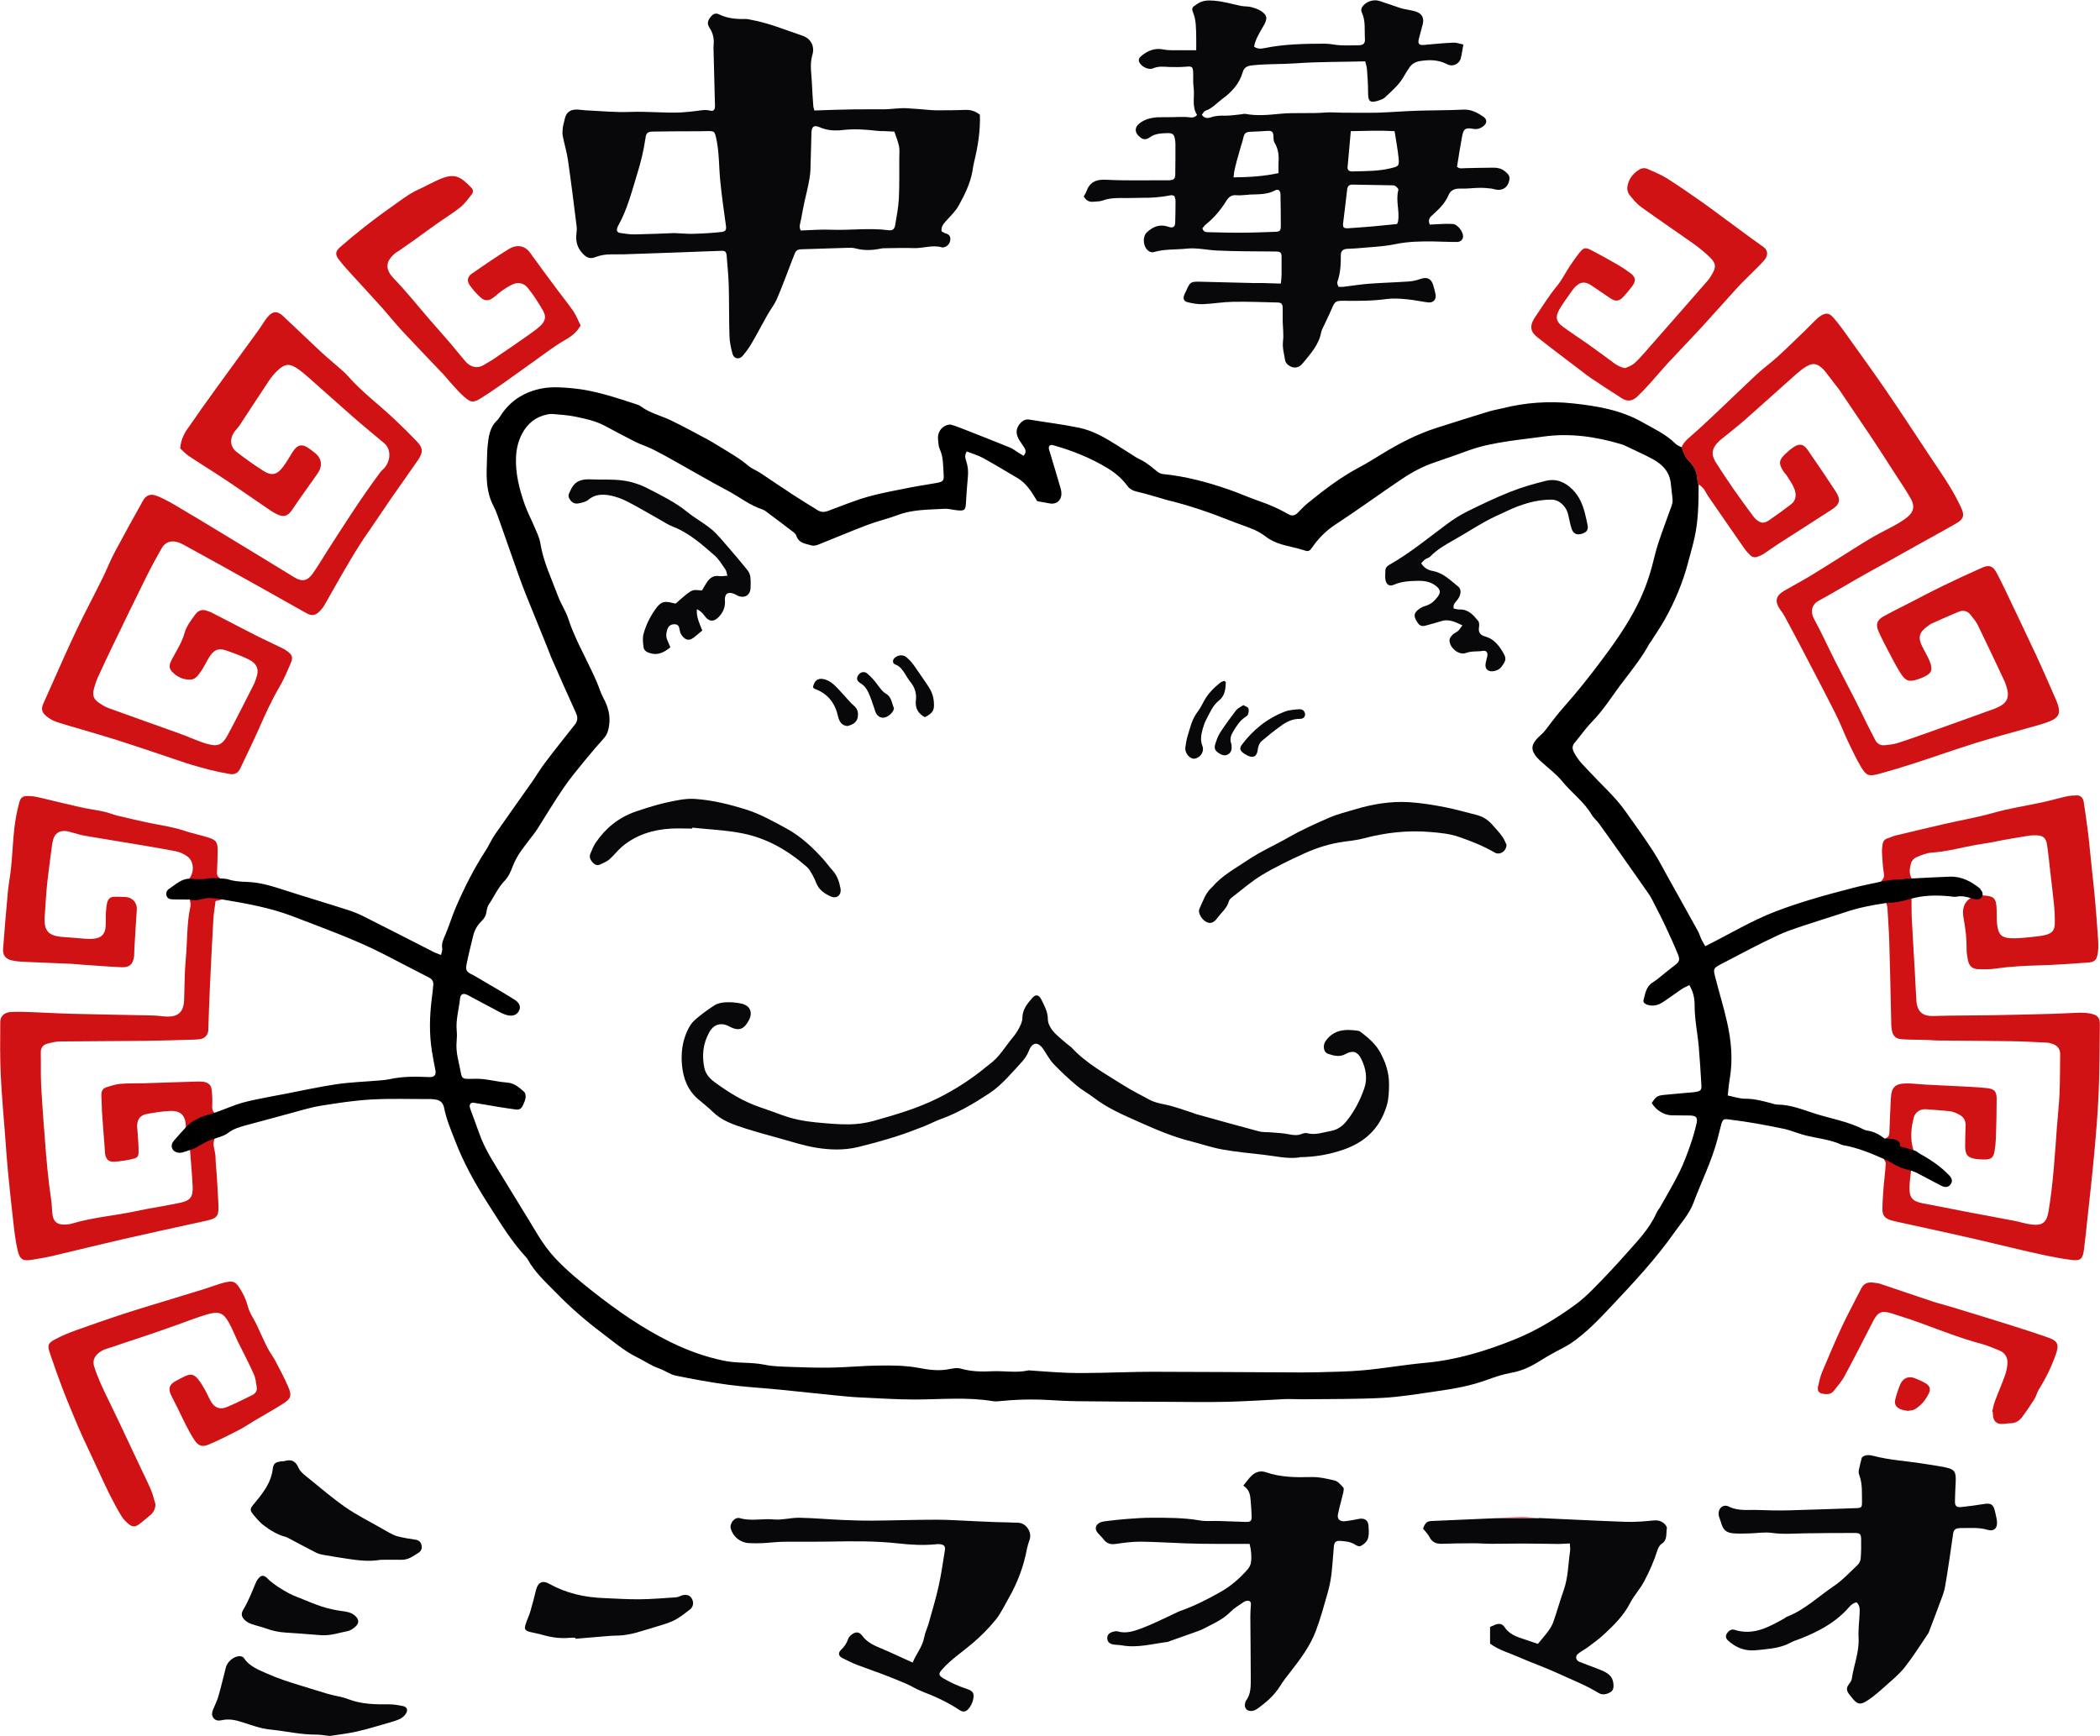 <?xml version="1.0" encoding="UTF-8"?><svg id="_レイヤー_1" xmlns="http://www.w3.org/2000/svg" viewBox="0 0 246.69 203.95"><defs><style>.cls-1{fill:#d01214;}.cls-1,.cls-2,.cls-3{stroke-width:0px;}.cls-3{fill:#08070a;}</style></defs><path class="cls-1" d="m21.17,52.67c.08-1.05.49-1.81,1.02-2.52.5-.68.96-1.39,1.44-2.07.6-.84,1.2-1.68,1.81-2.52,1.66-2.28,3.32-4.55,4.97-6.83.36-.5.65-1.05,1.05-1.51.61-.7,1.13-.71,1.82-.06,1.47,1.37,2.91,2.77,4.38,4.14.71.66,1.46,1.28,2.19,1.92.34.3.69.59.99.93,1.65,1.89,3.67,3.38,5.48,5.09.9.85,1.78,1.71,2.63,2.6.74.77.78,1.29.18,2.17-1.08,1.58-2.2,3.12-3.28,4.69-.83,1.2-1.62,2.42-2.46,3.62-1.61,2.29-2.97,4.72-4.35,7.14-.32.56-.63,1.14-.96,1.69-.15.25-.34.48-.54.68-.46.47-.91.56-1.49.24-1.7-.94-3.39-1.91-5.09-2.86-1.64-.92-3.28-1.84-4.93-2.75-1.47-.82-2.95-1.63-4.43-2.44-.25-.14-.53-.27-.8-.34-.77-.21-1.43.05-1.82.75-.62,1.1-1.23,2.21-1.79,3.34-1.3,2.62-2.57,5.24-3.84,7.87-.63,1.31-1.26,2.63-1.86,3.95-.2.44-.35.91-.47,1.38-.19.76,0,1.21.67,1.65.32.21.66.43,1.02.56,2.83,1.03,5.68,2.03,8.51,3.05.37.13.72.29,1.09.43.61.23,1.21.49,1.82.68,1.44.44,1.97.25,2.68-1.09,1.04-1.95,2.03-3.92,3.03-5.89.1-.2.16-.42.24-.64.39-1.02.17-1.75-.97-2.3-.84-.4-1.74-.72-2.62-1.02-.78-.26-1.3-.07-1.77.6-.21.29-.37.61-.55.92-.16.28-.3.58-.49.84-.36.48-.63,1.09-1.38,1.09-.86,0-1.57-.36-2.14-.99-.37-.41-.24-.85-.03-1.27.34-.66.73-1.3,1.06-1.97.2-.4.37-.83.49-1.26.24-.83.77-1.49,1.26-2.17.35-.49.87-.66,1.47-.39.12.05.25.07.37.13,1.24.64,2.47,1.28,3.71,1.92.63.33,1.27.66,1.91.98.9.44,1.81.86,2.71,1.3.23.11.46.24.67.4.53.4.66.71.39,1.34-.4.95-.81,1.92-1.33,2.81-.94,1.6-1.7,3.28-2.44,4.97-.68,1.54-1.44,3.05-2.15,4.58-.25.56-.66.81-1.23.71-.8-.13-1.59-.3-2.37-.49-.69-.17-1.37-.38-2.06-.57-.25-.07-.5-.15-.74-.23-1.29-.43-2.57-.87-3.86-1.3-1.44-.48-2.89-.97-4.34-1.43-1.33-.42-2.67-.8-4.01-1.2-1.03-.31-2.06-.58-3.07-.93-.42-.14-.82-.39-1.16-.68-.53-.44-.59-.85-.31-1.47,1.73-3.84,3.37-7.73,5.31-11.48.59-1.15,1.18-2.31,1.75-3.47.45-.93.82-1.9,1.31-2.81,1.08-2.03,2.2-4.04,3.32-6.05.36-.65.88-.87,1.66-.56.78.31,1.52.73,2.24,1.15,1.79,1.05,3.56,2.13,5.33,3.2,1.47.89,2.93,1.78,4.4,2.67,1.38.84,2.76,1.7,4.15,2.54.92.55,1.54.44,2.17-.45.6-.84,1.12-1.74,1.68-2.61,2.01-3.14,4.01-6.28,6.24-9.27.13-.18.31-.32.46-.48.74-.79.9-2.21,0-2.96-.95-.78-1.89-1.58-2.83-2.37-.3-.25-.59-.5-.88-.76-1.7-1.5-3.39-3.01-5.09-4.51-.44-.38-.88-.77-1.36-1.1-.94-.64-1.49-.6-2.34.19-.4.37-.75.81-1.06,1.27-1.15,1.72-2.28,3.47-3.42,5.2-.16.24-.37.45-.55.68-.63.8-.59,1.83.19,2.43,1,.77,2.03,1.51,3.09,2.19,1.04.67,1.67.53,2.41-.47.38-.52.71-1.09,1.05-1.64.6-.98,1.17-1.09,2.07-.41.18.14.36.27.54.41.86.65,1,1.56.36,2.47-.73,1.03-1.46,2.06-2.19,3.09-.28.4-.54.81-.82,1.21-.49.7-.96.86-1.73.49-.49-.23-.95-.56-1.4-.87-1.5-1.02-2.98-2.06-4.49-3.07-1.48-.99-3-1.92-4.49-2.91-.37-.25-.68-.59-1.01-.89Z"/><path class="cls-1" d="m221.29,136.13c.17-.78.32-1.57.15-2.38.36-.09.5-.3.51-.69.03-1.33.11-2.65.17-3.98.06-1.34.49-1.78,1.85-1.79.74,0,1.48.1,2.22.14,1.78.09,3.56.18,5.34.27.61.03,1.23.07,1.84.14.91.09,1.19.38,1.18,1.31,0,1.52-.04,3.05-.09,4.57-.02.52-.07,1.04-.16,1.55-.12.72-.4.95-1.1.96-.36,0-.71-.01-1.07-.06-.96-.13-1.28-.49-1.28-1.48,0-.81.02-1.62.05-2.43.03-.63-.26-1.06-.79-1.33-.31-.16-.65-.32-.99-.36-.93-.11-1.87-.16-2.8-.24-.76-.07-1.34.33-1.51.98-.32,1.24-.44,2.53-.04,3.8-.09.81-.19,1.61-.28,2.42-.06.64-.16,1.28-.18,1.92-.03,1.27.32,1.68,1.56,1.93.7.14,1.4.27,2.1.4.99.19,1.97.39,2.95.58,1.91.36,3.82.71,5.73,1.08.67.13,1.32.35,1.99.43,1.29.16,1.79-.26,2-1.52.55-3.3.75-6.63.99-9.96.09-1.26.24-2.52.3-3.78.07-1.59.06-3.18.08-4.77,0-.6-.32-.98-.85-1.18-.24-.09-.5-.15-.75-.16-1.39-.07-2.78-.15-4.18-.17-2.82-.04-5.65-.05-8.47-.08-.52,0-1.03-.06-1.55-.07-.94-.03-1.88-.01-2.81-.08-.72-.05-1.04-.38-1.17-1.09-.06-.35-.07-.71-.07-1.07-.07-3.05-.13-6.1-.22-9.15-.04-1.36-.14-2.72-.22-4.08-.01-.22-.09-.44-.14-.66,0-.55,0-1.1,0-1.64.01-.47-.23-.71-.65-.82.28-.27.46-.53.37-.99-.14-.79-.17-1.61-.22-2.42-.02-.32.03-.65.07-.97.04-.35.22-.6.58-.71.34-.11.66-.27,1.01-.35,1.89-.46,3.78-.9,5.67-1.34,1.89-.44,3.8-.75,5.68-1.29,1.92-.55,3.92-.84,5.89-1.27.95-.21,1.88-.48,2.83-.69.38-.08.77-.1,1.16-.11.4,0,.66.23.77.62.03.09.05.19.06.29.18,1.25.37,2.5.52,3.75.17,1.48.3,2.96.46,4.44.11,1.03.23,2.06.32,3.09.14,1.61.27,3.23.37,4.84.03.55.04,1.11-.06,1.64-.13.71-.41.92-1.13.97-1.91.13-3.81.28-5.72.33-1.72.05-3.43.13-5.13.38-.67.1-1.36.09-2.04.07-.69-.02-1.06-.35-1.21-1.04-.09-.44-.17-.9-.16-1.35.01-1.21-.13-2.39-.35-3.57-.19-.98-.06-1.88.91-2.45.49.14,1,.32,1.35-.26,1.28.09,1.59.25,1.62,1.74.01.55-.02,1.11.05,1.65.16,1.18.43,1.68,2.02,1.65.68-.01,1.36-.08,2.03-.15.55-.06,1.1-.11,1.63-.24.8-.2,1.09-.57,1.1-1.38.01-.74-.02-1.49-.1-2.23-.14-1.38-.31-2.76-.47-4.14-.11-.96-.2-1.93-.35-2.89-.13-.78-.46-1.04-1.25-1.07-.26-.01-.52,0-.78.03-1.09.17-2.17.36-3.25.55-.38.07-.76.16-1.14.23-1.02.18-2.05.32-3.06.54-1.33.28-2.65.59-4.02.68-.63.04-1.26.3-1.85.55-.26.11-.55.42-.62.69-.15.58-.27,1.21.07,1.79-.29.11-.57.22-.89.34.13.54.28,1.03.35,1.52.05.34.31.35.53.46,0,.75-.01,1.49.02,2.24.11,2.11.24,4.21.36,6.31.07,1.17.11,2.33.19,3.5.1,1.42.89,1.83,1.93,1.8,2.3-.07,4.61-.05,6.92-.09,2.43-.04,4.87-.1,7.3-.17,1.07-.03,2.14-.11,3.21-.13.38,0,.78.04,1.16.12.78.17,1.04.48,1.03,1.28-.03,2.66-.02,5.33-.14,7.98-.1,2.4-.3,4.79-.52,7.18-.25,2.74-.57,5.48-.86,8.22-.11,1.03-.22,2.06-.35,3.09-.14,1.06-.39,1.31-1.47,1.18-1.25-.16-2.49-.41-3.73-.68-1.84-.4-3.66-.85-5.49-1.28-1.48-.35-2.97-.7-4.45-1.03-2.28-.51-4.56-1-6.84-1.5-.25-.06-.51-.11-.75-.19-.68-.24-.95-.58-.94-1.3.01-.87.07-1.75.14-2.62.07-.9.2-1.8.25-2.71.01-.19-.16-.4-.25-.59Z"/><path class="cls-1" d="m199.53,56.98c-.06-.24-.15-.49-.16-.73-.05-.81-.37-1.49-.94-2.05-.47-.46-.71-1.04-.89-1.65.18-.46.5-.8.88-1.13,1.08-.93,2.12-1.91,3.16-2.89,1.63-1.53,3.23-3.1,4.87-4.62.73-.68,1.56-1.26,2.3-1.94,1.15-1.05,2.26-2.14,3.38-3.22.35-.34.68-.7,1.03-1.03.21-.2.42-.41.66-.57.63-.43,1.04-.41,1.54.16.57.66,1.1,1.36,1.6,2.08,1.55,2.16,3.1,4.31,4.6,6.49,1.76,2.57,3.45,5.17,5.17,7.76.73,1.1,1.49,2.19,2.19,3.32.53.85,1.02,1.74,1.44,2.65.46.98.31,1.39-.62,1.92-1.38.79-2.77,1.55-4.16,2.32-1.3.73-2.59,1.46-3.89,2.18-1.19.66-2.39,1.31-3.57,1.99-1.49.85-2.96,1.74-4.47,2.56-.88.48-.98,1.35-.55,2.14.88,1.61,1.64,3.3,2.47,4.94.77,1.53,1.58,3.05,2.36,4.58.47.92.91,1.86,1.37,2.78.32.64.65,1.27.97,1.9.23.46.62.68,1.1.64.54-.05,1.1-.11,1.62-.28,1.57-.51,3.13-1.08,4.69-1.63,2.23-.79,4.45-1.6,6.67-2.4.03-.01.06-.02.09-.04,1.38-.56,1.7-1.28,1.22-2.68-.07-.21-.15-.43-.25-.63-1.02-2.17-2.04-4.34-3.09-6.49-.21-.43-.54-.79-.84-1.18-.37-.48-.88-.56-1.4-.35-1.08.44-2.14.93-3.21,1.4-.15.07-.27.18-.4.27-1.05.75-1.2,1.34-.62,2.49.19.38.41.74.59,1.12.14.29.29.59.37.9.18.7.05,1.02-.59,1.36-.28.16-.59.28-.89.38-1.08.36-1.48.26-2.16-.85-.44-.72-.83-1.46-1.22-2.21-.44-.83-.87-1.66-1.26-2.52-.38-.83-.22-1.36.57-1.8.94-.52,1.9-.99,2.85-1.48,1.38-.71,2.76-1.44,4.16-2.12,1.52-.74,3.05-1.45,4.59-2.13.82-.36,1.25-.19,1.68.6.34.62.65,1.27.96,1.91,1.25,2.63,2.52,5.26,3.75,7.91.79,1.7,1.53,3.43,2.29,5.15.08.18.14.36.2.55.28.85.22,1.49-1.01,1.96-.87.34-1.79.56-2.7.82-1.96.56-3.94,1.08-5.89,1.69-2.41.75-4.8,1.6-7.2,2.38-1.42.46-2.84.89-4.28,1.28-1.15.31-1.45.18-2.07-.88-.54-.92-1-1.88-1.46-2.85-.54-1.14-.98-2.33-1.56-3.46-1.39-2.75-2.83-5.47-4.25-8.2-.54-1.03-1.09-2.06-1.65-3.09-.15-.28-.34-.55-.53-.81-.69-.97-.56-1.65.47-2.25.98-.57,1.99-1.1,2.96-1.68,1.17-.7,2.31-1.44,3.47-2.16,1.57-.97,3.1-2.01,4.72-2.88,1.03-.55,2.09-1.04,3.04-1.72,1.01-.72,1.22-1.43.6-2.49-.58-1.01-1.25-1.97-1.88-2.95-.67-1.04-1.32-2.07-2-3.1-.6-.92-1.22-1.83-1.84-2.75-.85-1.26-1.7-2.52-2.55-3.78-.18-.27-.4-.51-.59-.77-.33-.44-.66-.87-1-1.31-.14-.18-.28-.36-.45-.51-.65-.62-1.16-.69-1.93-.22-.41.25-.8.56-1.16.88-1.99,1.76-3.95,3.55-5.95,5.31-.87.77-1.8,1.48-2.7,2.22-.15.12-.31.24-.45.38-.83.82-.93,1.53-.3,2.52.68,1.07,1.38,2.12,2.1,3.16.68.98,1.4,1.94,2.11,2.91.15.21.31.42.51.59.52.44.91.48,1.49.08.88-.61,1.75-1.23,2.59-1.88.63-.49.64-1.19.37-1.86-.2-.5-.53-.96-.82-1.43-.14-.22-.33-.4-.47-.62-.57-.89-.51-1.3.27-2.03.31-.29.63-.57.98-.8.65-.43,1.14-.33,1.59.31,1.12,1.62,2.23,3.25,3.31,4.9.65.99.52,1.53-.49,2.18-2.07,1.34-4.15,2.66-6.22,3.99-.6.39-1.17.81-1.76,1.2-.21.14-.46.23-.7.32-.34.13-.64.05-.89-.21-.22-.23-.46-.46-.64-.73-1.43-2.05-2.84-4.1-4.26-6.16-.2-.29-.35-.63-.56-.91-.15-.19-.37-.33-.56-.49Z"/><path class="cls-1" d="m25.82,103.2c-.05.67-.12,1.34-.12,2.01,0,.15.26.31.41.46-.27.07-.54.14-.79.2-.1.79-.22,1.49-.26,2.2-.15,2.62-.28,5.24-.4,7.87-.08,1.65-.13,3.3-.19,4.96,0,.06,0,.13,0,.19-.07.52-.39.89-.92.99-.28.05-.58.06-.87.07-1.91.05-3.82.12-5.74.14-3.28.04-6.56.03-9.83.07-.54,0-1.09.13-1.61.28-.48.14-.72.5-.71,1.03.03,1.33-.02,2.66.05,3.99.15,2.65.36,5.3.57,7.95.09,1.16.22,2.32.35,3.48.12,1.03.32,2.05.36,3.09.05,1.24.39,1.9,2.08,1.64.1-.01.19-.05.28-.07,2.46-.73,5.03-.92,7.54-1.46,1.71-.37,3.45-.61,5.16-.98,1.19-.25,1.51-.7,1.45-1.93-.07-1.42-.2-2.85-.31-4.27-.07-.74-.12-1.49-.21-2.23-.02-.15-.18-.29-.28-.43,0-1.39-.57-2-1.94-1.92-.9.05-1.8.19-2.69.36-.7.14-1.05.59-1.09,1.3-.02.26.03.52.05.77.05.74.12,1.49.12,2.23,0,.68-.08.83-.71.98-.72.17-1.46.28-2.2.32-.57.04-.9-.28-1.01-.84-.05-.25-.04-.52-.06-.78-.11-1.42-.23-2.84-.32-4.26-.04-.65-.03-1.3-.07-1.95-.02-.45.16-.78.57-.91.55-.18,1.11-.36,1.68-.41.94-.08,1.88-.04,2.82-.07,2.07-.06,4.15-.14,6.22-.2.23,0,.46,0,.68.03.56.07.91.35.98.91.08.61.1,1.23.07,1.84-.02.35,0,.64.25.89-.36.54-.2,1.13-.15,1.7.04.45.12.89.18,1.34-.32.75.11,1.47.11,2.2,0,.68.1,1.36.14,2.04.07,1.2.16,2.39.2,3.59.05,1.3-.17,1.54-1.49,1.83-3.23.71-6.46,1.4-9.68,2.14-2.78.64-5.55,1.33-8.32,1.98-.76.18-1.53.3-2.29.43-1.2.21-1.55.03-1.82-1.14-.22-.98-.35-1.98-.46-2.97-.24-2.06-.46-4.12-.66-6.19-.13-1.29-.21-2.58-.31-3.88-.19-2.49-.42-4.97-.54-7.47-.1-2.07-.07-4.15-.06-6.23,0-.72.45-1.16,1.25-1.21.84-.05,1.69-.01,2.53.02,1.52.05,3.04.15,4.57.19,3.21.08,6.42.13,9.63.2.48.01.97.1,1.45.12,1.47.08,2.11-.5,2.17-1.96.06-1.59.04-3.18.19-4.76.2-2.09.1-4.21.56-6.28.05-.23-.05-.5-.09-.76-.02-.82-.03-1.63-.05-2.45.61-.79.54-2.02-.22-2.59-.4-.3-.91-.53-1.4-.62-2-.39-4.02-.71-6.03-1.05-1.56-.26-3.13-.51-4.69-.78-.45-.08-.88-.22-1.32-.34-.28-.07-.56-.17-.85-.2-.8-.07-1.3.29-1.5,1.06-.09.34-.13.7-.18,1.05-.17,1.29-.34,2.57-.49,3.86-.07.61-.11,1.23-.16,1.84-.05.65-.07,1.29-.13,1.94-.19,1.98.35,2.61,2.32,2.71.78.04,1.55.13,2.33.19.36.02.72.04,1.07,0,.89-.07,1.36-.53,1.42-1.43.04-.55,0-1.11.03-1.66.13-2.03.47-1.87,1.96-1.82.19,0,.39,0,.58.04.72.15,1.14.76,1.09,1.48-.11,1.55-.2,3.1-.29,4.66-.02.26,0,.52-.03.78-.11.93-.52,1.34-1.47,1.3-1.59-.07-3.17-.2-4.76-.31-.42-.03-.84-.08-1.26-.1-1.91-.08-3.83-.15-5.74-.24-.39-.02-.78-.08-1.15-.16-.71-.15-1.06-.62-1.01-1.32.18-2.23.35-4.46.56-6.69.09-1,.3-1.99.39-2.99.15-1.52.21-3.04.38-4.56.11-.96.29-1.92.54-2.86.2-.79.44-.92,1.28-.88.45.02.9.11,1.34.22,1.51.35,3.02.74,4.54,1.08.95.21,1.92.33,2.87.54.5.11.98.33,1.49.45,1.36.32,2.71.65,4.08.92,1.3.26,2.61.45,3.88.88.83.28,1.69.46,2.53.71,1.2.35,1.35.57,1.33,1.78-.02.78-.03,1.56-.08,2.34-.02.33.06.57.36.72Z"/><path class="cls-1" d="m18.26,176.72c-.01.56-.21.98-.63,1.31-.43.35-.83.72-1.28,1.05-.45.33-.82.34-1.24-.02-.32-.27-.63-.58-.84-.93-.98-1.61-1.78-3.3-2.56-5.01-.67-1.47-1.38-2.93-2.05-4.4-.38-.82-.72-1.67-1.07-2.5-.45-1.08-.9-2.15-1.31-3.24-.5-1.33-.97-2.68-1.43-4.03-.3-.88-.22-1.14.6-1.58.79-.43,1.64-.77,2.49-1.08,1.67-.61,3.36-1.18,5.05-1.75,1.23-.41,2.47-.79,3.71-1.17,2.04-.63,4.09-1.24,6.13-1.87.71-.22,1.4-.48,2.11-.7.34-.1.69-.19,1.04-.22.44-.04.72.12,1.02.54.55.79.92,1.6,1.17,2.53.17.64.59,1.21.89,1.81.46.96.88,1.94,1.36,2.89.27.53.65,1.01.92,1.53.54,1.03,1.1,2.06,1.55,3.13.4.97.28,1.32-.6,1.89-1.09.7-2.23,1.32-3.34,1.98-.64.38-1.25.81-1.92,1.15-1.15.59-2.3,1.18-3.49,1.68-.85.36-1.28.15-1.78-.64-.73-1.15-1.29-2.39-1.88-3.61-.26-.52-.54-1.03-.79-1.56-.35-.75-.2-1.22.51-1.62.37-.21.74-.4,1.12-.58.66-.32,1.06-.25,1.54.33.33.4.59.85.84,1.3.24.42.42.88.66,1.3.45.78,1.07,1.03,1.9.68,1.02-.42,2-.92,2.99-1.41.34-.17.57-.48.51-.87-.07-.54-.13-1.11-.35-1.59-.58-1.3-1.25-2.56-1.88-3.84-.34-.7-.62-1.43-.99-2.11-.66-1.23-1.18-1.47-2.55-1.08-1.27.37-2.51.87-3.76,1.31-1.16.41-2.32.82-3.48,1.21-1.6.54-3.2,1.05-4.8,1.6-.33.11-.65.31-.9.55-.41.4-.58.88-.38,1.5.43,1.33,1.02,2.59,1.64,3.84.86,1.74,1.68,3.51,2.51,5.27.43.91.86,1.82,1.29,2.73.41.88.85,1.75,1.23,2.64.22.53.35,1.1.52,1.65Z"/><path class="cls-1" d="m68.19,38.26c-.48.84-1.1,1.28-1.83,1.7-1.2.68-2.31,1.55-3.44,2.35-1.19.84-2.36,1.7-3.55,2.54-.93.65-1.86,1.3-2.82,1.9-.96.6-1.22.58-2.07-.17-.58-.51-1.08-1.11-1.6-1.68-.26-.29-.49-.6-.76-.88-1.61-1.7-3.23-3.37-4.82-5.08-.88-.95-1.69-1.97-2.55-2.93-1.19-1.33-2.41-2.63-3.61-3.95-.46-.5-.91-1.01-1.32-1.55-.47-.61-.44-.97.16-1.5.9-.79,1.83-1.55,2.77-2.29,1.06-.84,2.16-1.66,3.26-2.43,1.01-.71,2-1.51,3.16-2.03.83-.37,1.61-.83,2.45-1.19,1.74-.74,2.41-.41,3.75.98.25.26.24.55.04.79-.42.53-.82,1.11-1.34,1.52-.88.7-1.85,1.29-2.77,1.94-.85.6-1.68,1.21-2.52,1.82-.66.47-1.32.93-1.98,1.39-.05.04-.12.06-.17.09-1.26.94-1.55,1.9-.36,3.13,1.5,1.56,2.86,3.27,4.28,4.91.76.88,1.54,1.75,2.3,2.63.63.74,1.23,1.5,1.86,2.23.19.21.44.4.69.51.47.2.95.15,1.4-.11.39-.23.78-.45,1.16-.7,1.26-.85,2.52-1.71,3.76-2.58.58-.41,1.17-.81,1.7-1.28.63-.57.78-1.11.38-1.82-.54-.95-1.14-1.89-1.83-2.73-.38-.47-1.04-.69-1.69-.4-.44.19-.85.45-1.25.72-.37.25-.7.58-1.06.85-.54.4-1.01.44-1.5,0-.48-.43-.92-.92-1.29-1.45-.36-.51-.26-1.01.25-1.36,1.44-.99,2.87-1.99,4.36-2.9.75-.46,1.76-.55,2.49.46,1.02,1.42,2.06,2.82,3.1,4.22.65.88,1.35,1.73,1.97,2.63.35.52.58,1.13.87,1.71Z"/><path class="cls-1" d="m190.91,43.25c.34-.16.73-.27,1.01-.51.44-.37.83-.82,1.22-1.25,1.4-1.58,2.78-3.16,4.17-4.75,1.09-1.24,2.18-2.48,3.26-3.73.21-.24.39-.52.55-.8.48-.81.47-1.26-.2-1.92-.57-.57-1.2-1.09-1.85-1.56-2.08-1.48-4.21-2.91-6.28-4.41-.54-.39-.98-.93-1.4-1.46-.18-.23-.26-.61-.22-.9.12-.88.62-1.55,1.37-2.02.32-.2.68-.24,1.03-.08.73.34,1.5.63,2.18,1.05,1.39.88,2.75,1.82,4.1,2.77,1.03.72,2.04,1.49,3.06,2.24.94.69,1.87,1.38,2.81,2.07.49.36.99.71,1.49,1.07.46.33.51.94.08,1.46-.33.4-.7.76-1.07,1.13-.68.69-1.4,1.36-2.06,2.07-1.38,1.5-2.72,3.04-4.1,4.54-1.31,1.43-2.67,2.82-3.98,4.24-.77.83-1.5,1.71-2.26,2.55-.48.53-.97,1.05-1.48,1.54-.52.51-1.14.63-1.78.23-1.23-.78-2.45-1.58-3.66-2.39-.38-.25-.73-.54-1.09-.81-1.75-1.34-3.52-2.65-5.24-4.02-.71-.56-.99-1.23-.25-2.32.83-1.22,1.6-2.49,2.55-3.64.61-.74,1.04-1.63,1.58-2.44.38-.56.77-1.12,1.2-1.64.36-.44.63-.5,1.21-.2,1.1.56,2.17,1.17,3.24,1.78.5.29.99.62,1.45.97.6.47.65.88.2,1.5-.33.44-.68.87-1.06,1.27-.5.54-.92.57-1.54.15-.75-.5-1.5-1.03-2.26-1.53-.69-.45-1.23-.4-1.82.18-.25.25-.46.55-.66.84-.42.61-.87,1.21-1.24,1.85-.49.88-.37,1.43.43,2.02.94.69,1.92,1.32,2.87,1.99,1.05.75,2.1,1.51,3.13,2.28.38.28.76.5,1.29.58Z"/><path class="cls-1" d="m234.02,165.88c.1-.4.17-.82.31-1.21.38-1.03.83-2.04,1.2-3.08.16-.45.26-.94.29-1.42.04-.72-.32-1.25-.99-1.52-.69-.28-1.38-.58-2.1-.77-2.32-.62-4.55-1.49-6.8-2.32-1.25-.46-2.51-.88-3.78-1.27-1.13-.34-1.57-.12-2.11.93-1.11,2.16-2.21,4.32-3.36,6.46-.33.62-.82,1.16-1.25,1.72-.35.45-.84.44-1.33.35-.45-.08-.64-.37-.53-.85.13-.57.25-1.15.47-1.68.75-1.79,1.51-3.59,2.33-5.35.71-1.52,1.52-3,2.28-4.5.29-.58.77-.75,1.37-.68.29.04.58.06.86.15,2.06.69,4.11,1.4,6.17,2.08.77.25,1.56.44,2.33.68,2.17.66,4.34,1.32,6.5,2,1.61.51,3.21,1.02,4.8,1.58,1.01.35,1.21.8.87,1.8-.51,1.51-1.2,2.93-2.05,4.28-.22.35-.3.78-.52,1.13-.45.71-.93,1.41-1.42,2.08-.34.46-.79.75-1.39.75-.19,0-.39.02-.58.05-1,.16-1.48-.23-1.49-1.21,0-.06,0-.13,0-.19-.02,0-.04-.01-.06-.02Z"/><path class="cls-1" d="m224.07,165.76c-.26-.06-.53-.08-.76-.17-.59-.23-.82-.62-.66-1.21.15-.59.34-1.18.58-1.74.3-.71.95-.99,1.66-.73.45.17.89.37,1.31.61.47.27.63.66.4,1.15-.38.79-.92,1.48-1.69,1.92-.24.13-.55.12-.83.18Z"/><path class="cls-1" d="m180.73,178.35c-1.71,0-3.43,0-5.14,0,1.08-.04,2.16-.09,3.24-.1.63,0,1.27.07,1.9.1Z"/><path class="cls-1" d="m26.67,103.27c-.14-.02-.28-.03-.43-.05.14.02.28.03.43.05Z"/><path class="cls-3" d="m150.47,33.26c.03-.29.07-.63.08-.97.01-.68-.01-1.36,0-2.04.01-.55-.13-.7-.66-.7-2.33-.03-4.67,0-6.99-.12-1.16-.06-2.31-.34-3.48-.22-1.28.14-2.59.03-3.85.4-.17.05-.4.03-.55-.06-.72-.39-.89-1.71-.28-2.27.71-.65,1.5-.99,2.49-.64.54.19.8.03.82-.45.03-.87.04-1.75.04-2.62,0-.18-.09-.37-.14-.56-.15-.03-.29-.1-.4-.07-1.15.23-2.31.32-3.48.3-.62,0-1.23.04-1.85.03-.91-.02-1.81-.03-2.69.29-.33.12-.7.1-1.06.14-.5.06-.88-.12-1.16-.62.1-.18.22-.37.3-.57.4-1.11,1.14-1.46,2.34-1.39,2.3.12,4.6.05,6.91.06.16,0,.33.01.49,0,.56-.04.7-.17.71-.71.02-1.17.02-2.33.02-3.5,0-.19-.02-.39-.05-.58-.1-.61-.27-.77-.92-.75-.71.03-1.43.04-2.05.5-.34.25-.7.31-1.07.03-.77-.58-.77-1.26.03-1.8.85-.57,1.82-.62,2.8-.6.61.01,1.22-.02,1.84-.03.32,0,.64-.01.95.03.37.05.71.09,1.01-.27-.66-1.02-.25-2.18-.41-3.28-.08-.57-.02-1.17-.05-1.75-.03-.64-.16-.69-.77-.64-.67.06-1.35.06-2.03.04-.65-.03-1.28-.12-1.91.16-.5.22-1.29-.16-1.58-.65-.18-.31-.08-.57.17-.78.78-.65,1.61-1.01,2.68-.78.62.13,1.28.06,1.93.08.39,0,.78,0,1.16,0,.22,0,.43,0,.71,0,0-.62.01-1.16,0-1.7-.03-.9,0-1.81-.35-2.68-.24-.6-.11-.68.47-1.06.63-.42,1.24-.44,2-.38,1.08.09,2.09.39,3.12.61.38.08.78.04,1.16.13.43.11.88.24,1.24.49.75.51.74.9.28,1.71-.44.77-.95,1.53-1.12,2.46.41.3.83.25,1.24.17,2.33-.48,4.7-.51,7.06-.52.61,0,1.22.16,1.83.19.71.03,1.43.01,2.14,0,.57-.01.79-.22.75-.76-.07-1.06.11-2.14-.39-3.15-.07-.14-.04-.4.04-.54.38-.65,1.31-1,2.05-.76.83.26,1.65.57,2.48.84.27.09.57.13.85.19.35.08.71.12,1.04.25.66.25.9.76.72,1.46-.14.56-.3,1.12-.45,1.69-.16.59.02.79.59.74,1.16-.11,2.32-.22,3.48-.27.36-.02.73.14,1.15.22-.11.61-.17,1.13-.3,1.62-.19.7-.97,1.03-1.6.7-1.03-.55-2.12-.55-3.22-.37-.54.09-.97.36-1.26.82-.17.27-.37.54-.52.82-.55,1.06-1.45,1.82-2.3,2.62-.18.17-.44.27-.68.35-1.08.36-1.31.17-1.31-.94,0-.91-.06-1.82-.13-2.72-.02-.31-.14-.61-.21-.92-2.78.07-5.47.04-8.15.23-1.68.12-3.36.05-5.04.23-.62.07-1.02.18-1.21.85-.39,1.33-1.28,2.3-2.38,3.1-.65.48-1.18,1.12-1.98,1.39-.18.06-.29.31-.43.48.32.44.71.42,1.08.29.57-.2,1.14-.2,1.72-.19.61,0,1.22-.1,1.83-.16.16-.02.33-.08.48-.05,1.36.26,2.74.12,4.08-.01,1.78-.17,3.56,0,5.34-.15.64-.05,1.3.02,1.94.02,1.39,0,2.78.03,4.17,0,1.56-.05,3.11-.18,4.66-.23,1.81-.06,3.63-.04,5.44-.13.92-.04,1.63.36,2.33.83.47.32.45.77,0,1.12-.34.26-.7.39-1.17.31-.94-.17-1.16-.01-1.33.91-.22,1.17-.4,2.35-.59,3.53.26.28.58.19.9.18,1.13-.03,2.27-.05,3.4-.06.46,0,.89.09,1.28.39.61.48.71.72.46,1.41-.19.54-.68.85-1.3.8-.26-.02-.51-.13-.76-.15-.45-.05-.9-.09-1.36-.08-.74.01-1.49.12-2.23.09-.67-.02-1.14.17-1.4.79-.38.89-1.04,1.55-1.74,2.19-.32.29-.75.58-.45,1.25.27-.02.58-.04.89-.05.61-.02,1.23-.07,1.84-.02.54.04,1.21.94,1.18,1.47-.02.36-.27.63-.72.64-.91.01-1.81-.05-2.72-.06-1.52-.02-3.02,0-4.54.32-1.48.31-3.02.34-4.54.49-.39.04-.78.03-1.16.06-.4.04-.68.25-.68.68,0,1.07-.03,2.14-.4,3.17-.03.09-.02.2,0,.29.02.09.07.17.13.32.17,0,.36.02.54,0,1-.12,1.99-.28,2.99-.36,1.59-.12,3.18-.16,4.76-.27.44-.03.89-.14,1.32-.29.77-.27,1.26-.07,1.5.69.12.37.21.75.29,1.13.11.6-.28,1.01-.9.93-.83-.11-1.66-.29-2.5-.37-.77-.07-1.57-.13-2.33-.03-1.71.24-3.43.23-5.14.21-.87,0-.96.09-1.3.87-.34.8-.73,1.58-1.1,2.37-.07.15-.14.3-.17.46-.27,1.48-1.26,2.53-2.15,3.63-.48.59-1.05.66-1.64.28-.2-.13-.4-.37-.44-.59-.12-.76-.35-1.5-.25-2.31.09-.76-.02-1.55-.04-2.33,0-.49,0-.97,0-1.46,0-.55-.11-.71-.66-.72-1.72-.04-3.44-.11-5.16-.08-1.19.02-2.39.23-3.58.28-.57.02-1.16-.09-1.73-.22-.49-.11-.61-.42-.43-.88.07-.18.17-.35.25-.53.43-.98.51-1.03,1.6-1.01,2.14.05,4.28.11,6.42.16.36,0,.71-.02,1.07,0,.6.01,1.2.03,1.99.06Zm-9.22-6.44c.11.42.37.45.64.46,1.33.03,2.65.07,3.98.06,1.27,0,2.53-.06,3.8-.1.71-.02.79-.08.79-.79,0-1.2-.02-2.4-.04-3.6,0-.44-.25-.68-.61-.49-.96.52-1.98.46-3,.5-.1,0-.19.03-.29.03-.42.02-.85.09-1.26.05-.57-.06-.9.18-1.19.64-.65,1.05-1.43,2-2.41,2.78-.15.12-.25.28-.4.45Zm22.87-.5c.06-.16.1-.24.12-.34.19-1.22-.31-2.44.03-3.67.03-.12-.21-.36-.38-.47-.12-.08-.31-.07-.47-.07-1.52-.03-3.04-.06-4.56-.08-.4,0-.56.2-.61.59-.14,1.28-.31,2.57-.46,3.85-.08.61.03.73.69.68.97-.06,1.93-.14,2.9-.22.9-.08,1.79-.18,2.74-.27Zm-.3-10.91c-1.79-.1-3.42-.03-5.14,0-.13,1.48-.26,2.86-.38,4.24-.02.26.12.44.38.48.19.03.39.01.58,0,1.36-.03,2.71-.03,4.06-.35.91-.22,1.07-.23.98-1.16-.1-1.06-.31-2.1-.48-3.23Zm-13.63,4.93c0-.49-.02-.88,0-1.26.06-.83-.03-1.61-.48-2.34-.09-.15-.11-.37-.11-.55,0-.7-.14-.86-.79-.81-.55.04-1.09.07-1.64.09-.91.03-.99.1-1.19,1.03-.05.22-.14.43-.2.65-.17.59-.34,1.18-.5,1.77-.11.4-.2.81-.29,1.22-.04.18-.04.37-.08.7,1.8-.02,3.52-.12,5.28-.5Z"/><path class="cls-3" d="m95.66,12.98c1.59-.05,3.11-.11,4.63-.13,1.2-.02,2.4,0,3.6-.01.42,0,.84-.05,1.26-.08.42-.02.84-.07,1.26-.05.97.05,1.94.14,2.91.22.19.01.39.03.58.03,1.17,0,2.33,0,3.5-.05.65-.02,1.21.16,1.71.57.06,1.88-.23,3.73-.68,5.55-.09.35-.13.7-.19,1.05-.25,1.46-.91,2.78-1.61,4.05-.38.7-1,1.27-1.54,1.88-.29.33-.55.64-.48,1.17.14.07.29.19.47.24.36.1.57.29.56.68-.01.44-.31.84-.71.94-.09.02-.2.05-.29.02-1.11-.32-2.19.13-3.29.09-1.07-.04-2.14,0-3.21.01-.23,0-.46,0-.68.05-1,.2-1.98.25-2.98-.03-.34-.09-.71-.07-1.06-.06-1.78.05-3.56.12-5.34.17-.33,0-.56.14-.69.44-.11.24-.19.48-.29.72-.6,1.54-1.16,3.09-1.81,4.61-.3.71-.8,1.33-1.18,2.01-.62,1.1-1.2,2.22-1.84,3.31-.29.5-.65.98-1.02,1.42-.4.48-1.03.38-1.2-.23-.19-.68-.34-1.4-.36-2.1-.06-1.95-.03-3.89-.08-5.84-.03-1.2-.16-2.39-.25-3.59-.04-.45-.17-.59-.61-.57-1.62.05-3.24.12-4.86.18-2.21.08-4.41.16-6.62.23-.68.02-1.37-.02-2.04.03-.45.04-.9.15-1.32.31-.52.2-.9.1-1.31-.28-.76-.71-1.01-1.54-.88-2.54.04-.29.05-.58.01-.87-.32-2.57-.64-5.15-1.01-7.72-.14-.95-.43-1.89-.61-2.83-.06-.31-.03-.64,0-.96.04-.32.15-.63.21-.95.16-.8.56-1.18,1.38-1.2.35,0,.71.07,1.07.09,1.75.08,3.51.26,5.25.19,2.01-.08,4.01.15,6.02.06.55-.03,1.1-.1,1.65-.16.58-.06,1.14-.21,1.74-.05.39.11.57-.12.56-.57-.05-2.08-.11-4.15-.16-6.23,0-.29-.03-.59,0-.88.07-.73-.05-1.4-.47-2.04-.34-.51-.23-.87.15-1.33.26-.32.58-.45.94-.27.99.49,2.05.58,3.13.55.22,0,.45.05.67.1,2.08.38,4.04,1.2,6.03,1.87.99.33,1.45,1.27,1.15,2.25-.34,1.13-.09,2.26-.05,3.39.03.87.1,1.75.16,2.62,0,.12.06.24.12.51Zm-1.56,14.1c1.25-.04,2.38-.14,3.5-.09,2.26.09,4.53-.24,6.79.06.43.06.68-.11.76-.56.18-1.05.38-2.11.44-3.17.08-1.59.04-3.18.05-4.77,0-.45.06-.92-.03-1.36-.12-.59-.36-1.16-.55-1.73-.45-.02-.89-.04-1.34-.06-.23,0-.46,0-.68-.03-1.36-.16-2.71-.25-4.08-.09-.91.1-1.8.05-2.67-.33-.68-.3-.95-.08-.97.68-.05,1.46-.06,2.92-.12,4.38-.02.55-.13,1.09-.23,1.63-.12.64-.29,1.26-.43,1.9-.15.73-.31,1.46-.43,2.19-.08.46-.32.94-.02,1.38Zm-14.8.31c.77.03,1.45.1,2.13.08,1.1-.03,2.2-.09,3.29-.21.56-.06.62-.27.55-.8-.24-1.73-.49-3.46-.66-5.2-.17-1.71-.11-3.43-.5-5.12-.15-.65-.21-.74-.89-.74-.36,0-.71.02-1.07.02-1.81.01-3.63,0-5.44.04-.66.01-.8.17-.89.79-.2,1.42-.54,2.8-.96,4.16-.64,2.07-1.16,4.18-2.23,6.09-.05.08-.09.17-.12.27-.11.36,0,.56.39.61.55.07,1.1.17,1.64.16,1.62-.03,3.24-.1,4.76-.16Z"/><path class="cls-3" d="m218.11,188.26c-.58.09-.88.57-1.22.92-1.49,1.57-3.35,2.53-5.32,3.32-.42.17-.87.29-1.26.51-.97.52-2.02.67-3.09.78-.39.04-.77.09-1.16.11-1.2.07-2.21-.37-3.08-1.17-.24-.23-.31-.49-.13-.79.19-.34.56-.56.88-.46,2.21.72,4.02-.3,5.84-1.31.11-.06.21-.17.32-.21,2.1-.8,3.7-2.38,5.52-3.6,1.04-.7,1.91-1.65,2.83-2.52.19-.18.32-.5.34-.77.06-.74.06-1.49.05-2.24-.01-.6-.14-.72-.77-.72-1.91,0-3.83.01-5.74.04-1.33.02-2.64.14-3.98-.05-.85-.12-1.74.04-2.61.06-.65.01-1.3.05-1.94-.01-.85-.08-1.2-.44-1.43-1.31-.06-.22-.16-.43-.22-.64-.24-.84.39-1.57,1.15-1.19,1.13.56,2.29.35,3.44.4,1.2.05,2.4.07,3.6.04,2.66-.07,5.31-.17,7.97-.26.53-.02.64-.11.63-.64-.02-1.1.08-2.21-.33-3.27-.06-.17-.08-.38-.04-.56.09-.47.22-.93.35-1.47.37-.37.9-.32,1.4-.19,1.83.48,3.71.58,5.57.87.93.15,1.86.27,2.78.46,1.14.23,1.33.52,1.28,1.65-.04.78-.07,1.55-.09,2.33-.01.57.18.76.78.69.87-.09,1.73-.21,2.6-.35.87-.14,1.15.04,1.34.93.07.35.17.7.21,1.05.1.85-.32,1.28-1.14,1.04-1-.3-2-.18-3-.2-.13,0-.26.01-.39.03-.37.04-.55.22-.61.62-.3,2.08-.59,4.17-.95,6.24-.13.72-.43,1.42-.69,2.12-.35.98-.73,1.94-1.1,2.91-.06.15-.1.32-.18.45-.91,1.34-1.77,2.72-2.77,3.99-.63.81-1.45,1.47-2.22,2.16-.67.6-1.35,1.21-2.1,1.71-.93.62-1.26.51-1.95-.38-.1-.13-.2-.25-.3-.38-.26-.35-.3-.7-.02-1.07.15-.21.34-.44.37-.67.23-1.62.9-3.17.8-4.86-.05-.93.08-1.87.12-2.81.02-.44.06-.91-.3-1.28Z"/><path class="cls-3" d="m146.04,174.56c.41-.5.68-.9,1.03-1.22.45-.41,1.02-.58,1.63-.37,1.72.6,3.51.62,5.29.57.96-.03,1.87.19,2.78.4.39.09.73.5,1.03.83.1.11.03.42-.01.62-.2.85-.45,1.68-.62,2.54-.11.54.24.86.81.8.54-.06,1.09-.15,1.62-.27.66-.14,1.11.13,1.16.77.03.42.06.85,0,1.26-.07.56-.47.92-.94,1.16-.15.07-.45-.04-.62-.16-.54-.36-1.16-.41-1.77-.45-.52-.03-.69.15-.74.67-.1,1.1-.16,2.2-.29,3.29-.09.74-.25,1.47-.45,2.19-.42,1.46-.82,2.94-1.35,4.36-.68,1.84-1.86,3.4-3.06,4.94-.4.51-.81,1.02-1.14,1.57-.7,1.13-1.67,1.97-2.74,2.73-.18.12-.41.22-.62.23-.59.05-.91-.36-.77-.93.02-.09.04-.2.1-.27.59-.79.56-1.71.56-2.62,0-2.4-.04-4.8-.05-7.2,0-.42.02-.84.05-1.26.02-.26.08-.57-.23-.66-.18-.05-.44.04-.61.15-.54.36-1.11.7-1.56,1.16-.91.93-2.08,1.4-3.19,1.99-.26.14-.53.23-.81.33-1.03.37-2.07.73-3.1,1.1-.09.03-.18.09-.27.1-1.79.22-3.56.74-5.39.4-.29-.05-.58-.05-.87-.08-.54-.06-.82-.32-.83-.76,0-.39.23-.65.74-.77.15-.04.33-.07.48-.03,1.01.3,1.96-.04,2.85-.37,1.33-.5,2.59-1.16,3.89-1.75.21-.09.4-.21.62-.28,1.66-.58,3.22-1.38,4.74-2.24,1.22-.69,2.27-1.61,3.19-2.67.18-.21.33-.5.37-.77.1-.74.03-1.47-.16-2.2-1.4,0-2.75,0-4.1,0-1.13,0-2.27-.02-3.4-.06-1.78-.06-3.56-.18-5.34-.2-.96,0-1.93.13-2.89.27-.62.09-1.07-.06-1.44-.56-.19-.26-.44-.47-.65-.72-.39-.45-.32-.92.2-1.21.22-.12.49-.16.74-.19.84-.1,1.67-.2,2.51-.26.94-.07,1.88-.14,2.82-.14,1.91,0,3.82-.01,5.72.32.69.12,1.42.04,2.13.06,1.07.03,2.14.08,3.21.11.63.02.75-.1.73-.71-.02-.58-.06-1.17-.11-1.75-.06-.65-.1-1.31-.87-1.8Z"/><path class="cls-3" d="m107.22,195.32c.41-1.02,1.14-1.83,1.34-2.92.1-.57.37-1.1.53-1.66.41-1.47.85-2.93,1.18-4.41.31-1.39.5-2.8.73-4.21.07-.42-.08-.61-.49-.68-.16-.03-.33-.03-.49-.01-1.53.16-3.04.07-4.56-.1-2.65-.29-5.31-.26-7.96-.21-1.82.03-3.63,0-5.45.02-.81.01-1.62.12-2.42.16-.55.03-1.1.03-1.65,0-.99-.04-1.85-.73-2.13-1.68-.18-.62.45-1.43,1.07-1.25,1.32.38,2.64.02,3.97.15.98.09,2-.21,3-.2,1.68.03,3.36.19,5.05.26,1.2.05,2.4.09,3.6.08,2.5-.02,4.99-.11,7.49-.11,1.52,0,3.04.12,4.56.18.78.03,1.55.07,2.33.1.91.03,1.81.03,2.72.08.94.05,1.62,1.14,1.3,2.02-.12.33-.23.68-.3,1.02-.38,2.06-1.1,3.99-2.14,5.8-.5.87-.92,1.8-1.55,2.57-.81,1-1.74,1.93-2.72,2.76-1.18,1.01-2.49,1.86-3.53,3.03-.49.55-.47.72.14,1.09.87.52,1.78.91,2.73,1.23.76.25.92.54.73,1.32-.09.36-.28.73-.52,1.01-.35.41-.67.42-1.12.12-1.36-.9-2.82-1.57-4.34-2.15-.63-.24-1.21-.62-1.83-.89-.92-.4-1.85-.77-2.79-1.13-1-.38-2.01-.72-3.01-1.1-.57-.22-1.12-.51-1.67-.77-.51-.24-.62-.61-.23-.99.39-.37.67-.77.84-1.28.06-.2.24-.39.41-.52.48-.37.9-.35,1.26.15.57.77,1.38,1.13,2.23,1.48,1.05.44,2.07.93,3.1,1.39.17.08.34.16.6.27Z"/><path class="cls-3" d="m180.73,178.35c3.4.15,6.8.33,10.21.45,1.1.04,2.2-.05,3.3-.16.49-.05.9.05,1.24.35.16.14.36.4.33.56-.12.63.1,1.38-.62,1.84-.24.15-.41.49-.5.78-.39,1.24-.91,2.41-1.52,3.57-.48.93-1.21,1.69-1.68,2.6-.74,1.45-1.86,2.56-3.02,3.64-.61.57-1.3,1.07-1.97,1.57-.36.27-.79.47-1.13.76-.36.3-.26.76.17.94.87.35,1.76.65,2.62,1.01.67.28,1.27.67,1.36,1.48.04.38.07.82-.32,1.06-.43.26-.94.39-1.39.12-1.55-.95-3.25-1.6-4.89-2.36-1.47-.68-3.01-1.2-4.49-1.86-1.12-.5-2.33-.81-3.39-1.59v-1.96c.17-.07.4-.18.63-.27.41-.16.81-.11,1.05.26.56.87,1.44,1.17,2.34,1.46.55.18,1.1.37,1.6.54.43-.53.86-1.01,1.23-1.52.24-.34.47-.71.6-1.1.42-1.22.77-2.47,1.2-3.69.53-1.49.52-3.06.75-4.6.04-.27-.02-.55-.03-.89-.53.02-.94.06-1.35.06-1.39-.01-2.79-.05-4.18-.05-1.23,0-2.46.03-3.69.03-.74,0-1.49-.07-2.23-.06-1.2,0-2.4.02-3.6.06-.64.02-1.12-.18-1.43-.78-.19-.37-.5-.67-.76-1,.24-.7.46-.88,1.05-.9,2.14-.09,4.27-.19,6.41-.28.32-.01.65-.03.97-.04,1.71,0,3.43,0,5.14,0Z"/><path class="cls-3" d="m44.74,183.26c-1.37.23-2.57.08-3.8-.1-.99-.14-1.98-.31-2.96-.48-.28-.05-.58-.12-.83-.25-1.07-.54-2.12-1.11-3.18-1.67-.14-.07-.29-.16-.44-.2-.93-.24-1.74-.74-2.49-1.3-.54-.39-.98-.94-1.4-1.46-.31-.39-.21-.64.12-1.02,1.04-1.24,2.07-2.48,2.28-4.18.08-.65.29-.8.96-.9.13-.02.27,0,.39-.03.8-.24,1.31-.07,1.68.79.23.52.81.92,1.28,1.3,1.41,1.15,2.79,2.33,4.28,3.36,1.3.9,2.73,1.61,4.11,2.4.34.19.67.4,1.01.57.32.16.64.34.97.42.69.17,1.39.29,2.09.39.38.05.59.24.69.58.11.38.02.72-.32.94-.62.4-1.22.86-2.03.84-.84-.02-1.68,0-2.39,0Z"/><path class="cls-3" d="m38.67,203.95c-.64-.07-1.06-.15-1.48-.15-1.85.02-3.65-.42-5.48-.6-1.08-.11-2.14-.5-3.19-.84-.82-.27-1.62-.45-2.48-.25-.37.08-.73.05-.97-.27-.26-.35-.15-.73.01-1.1.22-.5.45-1,.6-1.53.31-1.09.57-2.19.85-3.29.17-.68.9-1.31,1.6-1.34.17,0,.42.07.5.2.65.98,1.64,1.36,2.67,1.82,1.34.6,2.71,1.04,4.1,1.46,1.05.31,2.1.66,3.16.97.77.22,1.6.31,2.34.6,1.55.6,3.16.63,4.78.61.54,0,1.09.09,1.63.2.48.09.65.45.39.87-.16.26-.42.5-.69.63-.4.2-.85.32-1.28.45-1.27.36-2.54.76-3.83,1.05-1.13.25-2.3.38-3.24.53Z"/><path class="cls-3" d="m67.57,192.42c-.19,0-.39-.02-.58,0-1.11.12-2.19-.03-3.26-.34-.46-.14-.95-.21-1.42-.33-.66-.17-.75-.32-.55-.96.16-.49.39-.96.54-1.46.25-.84.46-1.69.67-2.53.23-.91.77-1.16,1.57-.71,1.99,1.11,4.15,1.59,6.42,1.67,1.39.05,2.78.16,4.17.14,1.42-.01,2.85-.14,4.27-.23.22-.01.43-.12.64-.2.54-.18.96-.08,1.2.3.28.44.24.99-.18,1.32-.64.49-1.28,1.02-2,1.35-.84.39-1.77.6-2.66.89-.28.09-.56.16-.84.25-1.05.34-2.12.59-3.24.59-.39,0-.78.04-1.16.07-1.19.1-2.38.2-3.57.3,0-.05,0-.09-.01-.14Z"/><path class="cls-3" d="m37.86,192.13c-1.45-.11-2.89-.23-4.34-.32-.79-.05-1.53-.21-2.27-.48-.55-.2-1.12-.32-1.67-.51-.27-.09-.54-.23-.75-.41-.46-.41-.56-.77-.25-1.29.62-1.03,1.04-2.15,1.51-3.25.07-.17.19-.34.32-.48.29-.31.52-.33.85-.08.18.13.32.32.5.46.3.24.6.48.93.69.41.26.82.51,1.25.74.31.17.64.3.97.43.96.38,1.9.8,2.88,1.12.76.25,1.56.42,2.35.53.56.07,1.09.15,1.53.52.54.45.56.92.01,1.38-.24.2-.54.41-.84.46-.98.18-1.95.54-2.98.48Z"/><path class="cls-3" d="m152.63,135.99c-1.4.19-2.8-.16-4.22-.32-1.61-.18-3.23-.33-4.82-.62-1.24-.22-2.44-.64-3.67-.95-2.15-.54-4.18-1.41-6.19-2.31-1.82-.81-3.68-1.61-5.29-2.86-.64-.49-1.37-.88-1.98-1.4-.93-.79-1.84-1.63-2.69-2.52-.46-.48-.78-1.1-1.16-1.67-.72-1.09-1.39-.85-1.78.19-.17.44-.46.87-.78,1.22-1.21,1.31-2.35,2.72-3.84,3.71-1.81,1.19-3.68,2.3-5.74,3.04-.64.23-1.24.56-1.87.81-1.12.43-2.23.87-3.38,1.23-1.45.45-2.92.86-4.4,1.22-1.66.41-3.37.35-5.03.07-1.46-.25-2.89-.72-4.33-1.12-1.31-.36-2.62-.72-3.91-1.13-1.39-.44-2.77-.91-3.85-1.98-.53-.52-1.13-.98-1.69-1.46-1.24-1.06-1.76-2.48-1.9-4.03-.12-1.36.04-2.73.63-4,.21-.46.5-.93.87-1.26.73-.64,1.51-1.22,2.33-1.74.36-.23.86-.33,1.3-.35.61-.03,1.24.02,1.84.15,1.06.23,1.39,1.06.87,2-.6,1.09-1.21,1.26-2.3.68-.93-.5-1.79-.25-2.3.64-.76,1.33-.92,2.75-.61,4.23.15.74.65,1.28,1.23,1.7,1.65,1.21,3.38,2.28,5.34,2.94.83.28,1.65.58,2.47.88,1.32.49,2.68.76,4.07.89,1.29.12,2.59.25,3.88.23.96-.01,1.95-.14,2.88-.4,2.59-.73,5.19-1.48,7.6-2.69,1.8-.9,3.5-1.97,5.09-3.22.31-.24.6-.5.91-.73,1.17-.83,1.85-2.07,2.74-3.14.29-.35.56-.73.76-1.13.19-.37.39-.78.39-1.18,0-1.01.59-1.7,1.18-2.38.4-.45.77-.35,1.05.21.35.72.75,1.4.76,2.26,0,.68.43,1.29.92,1.78.43.43.92.81,1.38,1.21.17.15.38.26.53.43,1.7,1.83,3.88,3.01,5.96,4.33,1.01.64,2.08,1.18,3.14,1.75.57.31,1.19.44,1.83.57,1.14.23,2.23.66,3.35,1.01.06.02.12.06.18.08,2.5.69,4.99,1.4,7.49,2.06.49.13,1.03.08,1.55.13.65.06,1.3.08,1.93.21.56.11,1.08.18,1.62-.05.17-.07.4-.12.57-.07,1,.26,1.93-.11,2.88-.28.69-.13,1.26-.54,1.7-1.07.96-1.16,1.65-2.5,2.14-3.91.41-1.17.19-2.39-.37-3.5-.42-.83-.99-1.01-1.83-.54-.72.4-1.4.19-2.06-.03-.54-.18-.63-.98-.29-1.48.97-1.39,2.35-1.44,3.83-1.22.09.01.19.05.27.11.93.71,1.83,1.46,2.38,2.53.25.49.49.99.65,1.52.17.55.29,1.13.32,1.7.03.74,0,1.5-.1,2.23-.08.57-.29,1.13-.51,1.66-.91,2.13-2.53,3.44-4.7,4.2-1.68.59-3.38.88-5.19.9Z"/><path class="cls-3" d="m176.97,99.26c-.02.79-.81,1.24-1.38.91-1.35-.79-2.8-1.36-4.26-1.86-1.05-.36-2.22-.47-3.34-.56-2.64-.22-5.24.07-7.8.75-.75.2-1.53.29-2.3.39-1.65.22-3.23.72-4.74,1.41-1.68.77-3.35,1.57-4.93,2.52-1.24.75-2.34,1.73-3.5,2.61-.15.12-.32.28-.36.45-.22.83-.89,1.34-1.36,1.98-.41.55-.79.69-1.23.49-.56-.25-1.1-1.09-.87-1.58.41-.87.69-1.82,1.44-2.5.02-.02.05-.04.07-.06,1.15-1.36,2.7-2.17,4.15-3.15,1.54-1.04,3.23-1.77,4.83-2.69,1.54-.88,3.17-1.61,4.8-2.32.95-.41,1.97-.65,2.96-.95,2.09-.63,4.24-.99,6.42-.85,1.39.09,2.77.32,4.14.58,1.24.24,2.45.6,3.68.9.78.19,1.43.6,1.95,1.21.38.44.79.87,1.13,1.34.24.33.38.73.5.97Z"/><path class="cls-3" d="m170.79,71.5c.22.04.47.12.71.11,1.01-.02,1.58.66,2.14,1.34.14.17.14.5.1.74-.1.6.15.93.7,1.08,1.06.29,1.66,1.08,2.17,1.97.36.62.32.9-.28,1.66-.28.36-.98.58-1.4.42-.36-.13-.46-.46-.42-.79.03-.32.15-.63.21-.95.07-.41-.11-.67-.51-.61-.66.11-1.34,0-2.01.25-.84.31-1.97-.65-1.92-1.54.01-.22.21-.46.38-.63.18-.18.45-.26.64-.44.17-.16.29-.38.49-.64-.87-.4-1.61-.78-2.49-.49-.55.18-1.12.32-1.68.48-.62.19-.86.1-1.2-.47-.34-.56-.34-.91.11-1.3.26-.22.59-.41.91-.5.64-.18,1.08-.58,1.45-1.08.37-.5.33-.84-.18-1.25-.61-.5-1.36-.63-2.1-.62-.97.02-1.94.05-2.86.46-.56.25-.93-.03-1.01-.66-.04-.32,0-.65,0-.97,0-.32.16-.54.45-.7,2.44-1.38,4.58-3.16,6.82-4.82.75-.56,1.56-1.06,2.39-1.48,1.63-.8,3.27-1.59,4.95-2.26,1.38-.55,2.82-.97,4.26-1.32,1.22-.29,2.29.16,3.16,1.07.75.77,1.15,1.71,1.41,2.73.11.44.21.88.3,1.33.13.62-.05.9-.65,1.09-.6.19-1.03,0-1.22-.62-.16-.53-.27-1.07-.39-1.61-.14-.64-.5-1.13-1.02-1.49-.24-.17-.59-.28-.89-.29-1.89-.01-3.64.56-5.33,1.36-.85.4-1.72.77-2.53,1.23-1.24.69-2.44,1.46-3.68,2.16-.99.56-1.97,1.12-2.77,1.95-.15.15-.41.19-.59.32-.17.12-.3.3-.46.46.34.57.86.82,1.38.91,1.23.23,2.04,1.09,2.95,1.81.42.33.37.93-.02,1.5-.21.31-.59.53-.5,1.08Z"/><path class="cls-3" d="m81.86,71.58c-.07.96.33,1.7.64,2.5-.34.28-.65.56-.98.81-.7.54-1.16.19-1.52-.38-.1-.16-.13-.36-.17-.55-.05-.3-.12-.57-.5-.61-.44-.04-.77.14-.92.55-.15.44-.22.88-.01,1.33.12.26.22.52.35.82-.75.61-1.47.99-2.43.68-.38-.12-.68-.32-.72-.69-.07-.5-.13-1.05-.01-1.53.27-1.04.75-2,1.37-2.89.64-.92,1.03-1.06,2.15-.75.09.03.19.03.27.04,2.15-1.92,1.89-1.58,3.09-1.54.16-.28.33-.59.52-.88.35-.56.8-.92,1.53-.8.27.04.55-.03.93-.05-.1-.32-.11-.56-.23-.73-.41-.58-.78-1.23-1.31-1.68-1.49-1.29-2.97-2.62-4.85-3.35-.54-.21-1.04-.53-1.54-.82-1.27-.71-2.52-1.46-3.82-2.13-.66-.34-1.38-.6-2.1-.73-.86-.16-1.73-.12-2.49.52-.28.24-.7.33-1.07.41-.55.12-.86-.07-1.14-.52-.25-.41-.02-.69.15-1.06.46-1.03,1.26-1.27,2.27-1.23,1.3.06,2.61-.04,3.89.14.98.13,1.98.46,2.85.91,1.61.83,3.25,1.62,4.67,2.78.9.73,1.95,1.29,2.84,2.03.69.57,1.26,1.3,1.86,1.98.81.92,1.6,1.86,2.37,2.82.17.21.3.5.34.76.06.45.05.91.03,1.36-.03.76-.6,1.18-1.33.96-.21-.06-.4-.21-.61-.29-.72-.29-1.13,0-1.07.78.06.78-.22,1.41-.73,1.94-.61.63-1.19.55-1.69-.17q-.33-.48-.86-.74Z"/><path class="cls-3" d="m81.29,97.35c-.81,0-1.62-.04-2.43,0-2.15.12-4.15.73-5.82,2.15-.51.44-.92,1-1.43,1.45-.31.27-.71.43-1.08.61-.33.16-.63.07-.88-.2-.28-.3-.47-.64-.3-1.06.19-.45.37-.91.64-1.31,1.16-1.7,2.67-2.93,4.66-3.63,1.72-.61,3.46-1.09,5.25-1.39.6-.1,1.23-.15,1.83-.1,2.01.15,3.95.63,5.88,1.23,1.7.53,3.21,1.4,4.74,2.22,1.72.93,3.15,2.27,4.45,3.73.34.39.64.82.99,1.2.55.6.79,1.33.94,2.1.15.8-.42,1.3-1.15.97-.71-.32-1.36-.76-1.68-1.54-.13-.33-.27-.66-.45-.97-.19-.33-.38-.7-.66-.95-2.2-1.93-4.69-3.38-7.58-3.95-1.93-.38-3.92-.46-5.88-.67,0,.04,0,.07-.01.11Z"/><path class="cls-3" d="m108.65,84.26c-.8-.42-1.17-1.06-1.06-1.99.1-.81-.13-1.53-.66-2.17-.23-.27-.4-.59-.59-.89-.3-.46-.58-.92-1.15-1.13-.36-.13-.37-.52-.1-.78.34-.33.97-.42,1.34-.12.32.26.62.57.87.91.55.76,1.06,1.55,1.6,2.32.41.59.72,1.19.79,1.95.1,1.03-.02,1.37-1.03,1.9Z"/><path class="cls-3" d="m143.81,79.99c.1.09.19.13.19.17-.03.8-.11,1.6-.8,2.14-.77.61-1.1,1.5-1.54,2.32-.16.31-.27.66-.37,1-.18.65-.32,1.29-.05,1.99.26.66-.17,1.34-.82,1.51-.59.15-1.28-.61-1.17-1.33.06-.45.13-.9.26-1.33.31-.98.52-2,1.18-2.84.32-.4.53-.89.79-1.34.47-.84,1.14-1.49,1.87-2.08.14-.11.33-.15.47-.21Z"/><path class="cls-3" d="m153.31,83.86c.03.35-.19.61-.63.6-.83-.01-1.52.33-2.15.78-.79.56-1.54,1.17-2.28,1.79-.33.28-.46.67-.51,1.11-.1.76-.56.97-1.23.61-.2-.11-.4-.22-.57-.37-.3-.27-.31-.53-.08-.85,1.32-1.78,2.99-3.12,5.06-3.92.53-.2,1.13-.24,1.7-.28.34-.03.62.16.68.52Z"/><path class="cls-3" d="m95.5,80.77c.12-.78.58-1.16,1.31-.97.39.1.78.32,1.09.59.48.42.89.93,1.34,1.4.35.38.67.79,1.07,1.12.47.39.54.87.44,1.4-.11.58-.61.83-1.1.97-.22.06-.59-.07-.77-.25-.22-.21-.36-.54-.43-.84-.34-1.57-1.19-2.69-2.73-3.25-.08-.03-.15-.12-.22-.17Z"/><path class="cls-3" d="m105.02,83.18c0,.44-.66,1.06-1.14,1.13-.46.07-.87-.19-1.04-.68-.22-.61-.4-1.23-.64-1.83-.24-.6-.51-1.17-1.12-1.53-.43-.26-.48-.57-.3-.89.23-.39.7-.57,1.08-.26.49.4.91.9,1.29,1.42.27.36.51.72.92.96.66.38.7,1.12.93,1.68Z"/><path class="cls-3" d="m146.05,82.84c.25.15.53.22.6.38.08.2.03.49-.04.71-.04.13-.21.24-.34.33-.62.4-.99,1.01-1.37,1.62-.28.46-.47.93-.27,1.47.02.06.04.13.04.19.05.44,0,.87-.43,1.1-.38.21-.76.06-1.09-.17-.43-.29-.55-.57-.38-1.08.15-.46.31-.94.57-1.33.58-.89,1.21-1.76,1.86-2.6.2-.26.55-.4.86-.62Z"/><path class="cls-2" d="m232.65,104.44c-1.05-.86-2.2-1.49-3.61-1.44-1.49.05-2.97.14-4.45.21-1,.05-.33-.02-1.07.09-.73.11-.75-.07-2.58.29-1.08.24-2.16.44-3.23.72-1.66.43-3.32.87-4.97,1.37-1.4.42-2.78.88-4.14,1.4-2.85,1.09-5.45,2.68-8.28,4.09-.12-.21-.29-.47-.42-.74-.17-.35-.27-.73-.46-1.07-1.14-2.07-2.3-4.13-3.45-6.2-.6-1.08-1.16-2.18-1.83-3.21-1.01-1.55-2.09-3.05-3.16-4.55-.45-.63-.94-1.24-1.47-1.81-.83-.91-1.73-1.76-2.56-2.66-.75-.8-1.57-1.54-2.08-2.55-.23-.45-.2-.77.11-1.14.67-.79,1.26-1.66,1.98-2.4,1.44-1.47,2.5-3.23,3.75-4.85,1.08-1.41,2.19-2.81,3.04-4.39.03-.06.08-.1.12-.15.57-.9,1.18-1.78,1.7-2.71,1.17-2.1,2.1-4.31,2.71-6.64.26-1,.56-2,.78-3.01.43-2.01.46-4.05.46-6.1-.06-.24-.15-.49-.16-.73-.05-.81-.37-1.49-.94-2.05-.47-.46-.71-1.04-.89-1.65-.25-.14-.55-.24-.74-.44-1.12-1.12-2.56-1.76-3.89-2.52-2.52-1.44-5.37-1.91-8.21-2.21-2.75-.29-5.51-.1-8.21.58-.53.13-1.08.22-1.61.38-2.05.63-4.09,1.27-6.13,1.92-2.27.73-4.37,1.81-6.39,3.05-.88.54-1.76,1.09-2.68,1.58-2.19,1.16-4.15,2.66-6.06,4.21-.43.35-.8.76-1.19,1.15-.31.31-.67.4-1.06.17-1.07-.61-2.19-1.12-3.36-1.52-1.26-.43-2.47-.98-3.72-1.41-2.49-.86-5.03-1.54-7.66-1.8-.39-.04-.65-.25-.92-.48-.39-.33-.8-.64-1.23-.93-.32-.21-.69-.35-1.02-.55-.77-.48-1.53-.98-2.3-1.46-1.38-.87-2.8-1.69-4.4-2.02-1.93-.4-3.9-.64-5.85-.96-.38-.06-.69.06-.97.33-.55.56-.68,1.14-.33,1.86.17.35.42.65.63.98.22.33.39.67-.02,1.08-.24-.14-.45-.27-.66-.4-.3-.19-.58-.43-.91-.56-1.62-.66-3.25-1.3-4.88-1.94-.54-.21-1.08-.43-1.63-.62-.23-.08-.5-.18-.73-.13-.83.17-1.34.93-1.22,1.78.05.35.04.74.18,1.05.45.95.4,1.96.47,2.96.06.8-.04.9-.81,1.05-1.02.19-2.05.33-3.07.53-1.68.34-3.38.63-5.03,1.1-1.59.45-3.12,1.09-4.67,1.66-.42.16-.82.16-1.21-.08-.96-.6-1.94-1.19-2.89-1.81-1.3-.85-2.58-1.73-3.88-2.59-.46-.3-1-.49-1.41-.85-1.07-.91-2.3-1.58-3.48-2.31-.44-.27-.88-.55-1.34-.79-1.43-.76-2.85-1.54-4.31-2.24-1.14-.54-2.39-.82-3.43-1.59-.18-.13-.4-.22-.62-.29-2.44-.79-4.87-1.62-7.44-1.86-1.16-.11-2.36-.19-3.49,0-2.04.36-3.76,1.37-4.93,3.17-.14.22-.28.45-.46.62-.87.83-.99,1.94-1.1,3.04-.07.71-.06,1.43-.09,2.14-.07,1.66-.03,3.3.77,4.84.33.63.55,1.31.79,1.98.72,2.02,1.41,4.04,2.13,6.05.3.85.62,1.71.96,2.55.81,2.01,1.64,4.02,2.45,6.04.16.39.29.79.46,1.18.97,2.2,1.93,4.39,2.93,6.58.23.51.17.93-.17,1.35-1.16,1.47-2.34,2.94-3.47,4.44-.55.72-1.01,1.51-1.53,2.25-1.45,2.07-2.93,4.12-4.37,6.2-.4.58-.68,1.25-1.07,1.85-1.38,2.13-2.52,4.38-3.52,6.7-.45,1.04-.77,2.13-1.21,3.17-.23.54-.5,1.04-.39,1.67.04.2-.07.42-.14.76-.37-.15-.66-.24-.93-.38-2.71-1.38-5.42-2.78-8.14-4.14-.63-.32-1.3-.59-1.98-.8-2.62-.84-5.26-1.62-7.88-2.47-1.24-.4-2.5-.74-3.8-.79-.82-.03-1.62-.07-2.39-.34-.14-.02-.28-.03-.43-.05-.14,0-.28-.01-.42-.02,0,0-.89-.11-1.52.03-.64.13-2.06,0-2.06,0-.98.01-1.63.69-2.38,1.18-.31.21-.42.49-.31.83.1.33.4.41.7.42.68.02,1.36.01,2.04.02.72.23,1.43-.11,2.03-.17s1.79.16,1.79.16c2.82.47,5.64.97,8.31,2,3.63,1.4,7.3,2.7,10.77,4.49,1.73.89,3.45,1.8,5.18,2.68.38.19.54.46.51.85-.04.58-.12,1.16-.19,1.74-.25,2.01-.29,4.01.02,6.01.12.77.27,1.53.42,2.29.1.49-.08.84-.71.81-1.55-.07-3.11-.1-4.64.24-.38.08-.77.12-1.16.15-1.71.15-3.44.2-5.13.45-2.05.3-4.08.76-6.12,1.15-.67.13-1.34.24-2.01.38-.98.2-1.98.38-2.94.65-.9.26-1.76.64-2.64.96-.21.08-.42.15-.63.22-.63.22-2.33.55-3.35,1.71-.45.5-.91,1-1.35,1.51-.27.31-.42.66-.19,1.06.18.32.67.49,1.11.38.31-.08.61-.19.92-.29.78-.17,1.82-1.08,2.89-1.33.11-.03.22-.07.31-.11.45-.15.92-.28,1.27-.56.65-.5,1.37-.71,2.12-.91,1.69-.45,3.38-.92,5.07-1.37,1.22-.32,2.44-.72,3.68-.92,1.98-.32,3.98-.63,5.98-.74,2.33-.13,4.67-.04,7.01-.05.16,0,.32.03.48.05.58.07.93.38,1.05.98.26,1.34.8,2.59,1.29,3.86.99,2.59,2.33,5,3.81,7.32,1.42,2.21,2.76,4.47,4.56,6.41.07.07.12.15.17.24.85,1.53,2.14,2.68,3.34,3.91,1.65,1.7,3.44,3.25,5.33,4.68,1.34,1.01,2.62,2.13,4.15,2.88.87.42,1.66,1,2.6,1.32.67.22,1.27.7,1.95.84,2.03.42,4.07.79,6.13,1.07,2.02.27,4.07.38,6.1.58,2.19.22,4.39.46,6.58.68.94.09,1.87.19,2.81.23,2.17.1,4.34.25,6.51.25,3.05-.01,6.1-.31,9.13.19.19.03.39.04.58.02,2-.21,4.01-.27,6.02-.15,1.17.07,2.33.13,3.5.14,3.44.04,6.88.06,10.32.07,2.34.01,4.67.05,7.01,0,2.3-.05,4.6-.22,6.9-.32.74-.03,1.49.03,2.24.02,3.05-.04,6.1,0,9.14-.16,2.16-.11,4.32-.48,6.47-.79,1.99-.28,3.97-.63,5.87-1.33.94-.35,1.91-.66,2.89-.84,1.25-.22,2.33-.75,3.38-1.42.51-.33,1.06-.63,1.59-.93.68-.38,1.39-.7,2.03-1.13,1.78-1.22,3.26-2.78,4.72-4.33,2.6-2.76,5.2-5.54,7.39-8.65.8-1.14,1.77-2.19,2.26-3.51.93-2.49,2.13-4.87,2.81-7.45.16-.6.29-1.2.46-1.79.17-.55.27-.63.85-.55,1.12.14,2.25.3,3.37.5,1.12.19,2.23.42,3.33.65.31.07.62.19.93.29.34.11.67.23,1.01.33,1.55.45,3.21.53,4.7,1.23.06.03.13.03.19.04,1.64.29,3.16.93,4.68,1.59,1.47.69,1.45.96,3.21,1.38.21.08.43.14.63.24.97.5,1.94,1.03,2.91,1.53.5.26.87.2,1.12-.15.24-.33.21-.66-.15-1.04-1.04-1.11-2.3-1.92-3.61-2.65-.17-.15-.38-.27-.63-.34l-1.57-.44s.38-.99-1.76-.89c-.59-.45-1.22-.82-1.98-.94-.16-.03-.33-.06-.47-.13-1.8-.94-3.81-1.27-5.72-1.87-1.43-.45-2.86-1.06-4.42-1.07-.25,0-.51-.09-.76-.16-1-.27-1.99-.53-3.05-.53-.66,0-1.32-.23-2.06-.38.08-.71.13-1.35.24-1.97.38-2.25.18-4.47-.32-6.66-.39-1.74-.92-3.44-1.36-5.17-.29-1.11-.28-1.14.72-1.67,2.24-1.16,4.47-2.37,6.76-3.42,1.47-.67,3.04-1.1,4.58-1.62,1.04-.35,2.1-.66,3.14-1.01,1.57-.54,3.19-.85,4.83-1.09,1.26-.07,1.51-.11,2.99-.52,1.46-.4,2.94-.42,4.43-.28.29.03.59.1.87.05.6-.12,1.16,0,1.71.19.49.14,1,.32,1.35-.26.04-.31-.03-.58-.28-.78Zm-33.5,23.87c-1.26.11-2.51.21-3.76.34-.71.08-.88.22-1.36.94.49.83,1.43,1.43,2.35,1.45.71.02,1.43,0,2.14.02.73.02.94.23.77.96-.2.88-.46,1.76-.76,2.61-.37,1.04-.75,2.08-1.24,3.07-.69,1.39-1.49,2.73-2.25,4.09-.14.25-.35.48-.46.74-.87,1.94-2.35,3.41-3.72,4.96-1.2,1.36-2.45,2.68-3.73,3.97-.66.67-1.36,1.31-2.12,1.86-2.21,1.61-4.55,3.03-7.08,4.05-3.38,1.36-6.84,2.42-10.5,2.75-2.42.22-4.82.65-7.24.87-1.84.17-3.69.19-5.54.24-1.17.03-2.34.02-3.5.01-5.29-.02-10.58-.07-15.87-.07-1.98,0-3.95.09-5.93.12-1.33.02-2.66.05-3.99,0-1.39-.05-2.78-.17-4.17-.26-.13,0-.27-.04-.39-.02-1.41.32-2.84.03-4.27.1-1.22.06-2.45.04-3.67-.31-.46-.14-1.02,0-1.53.09-1.14.2-2.29.04-3.38-.17-1.59-.3-3.17-.3-4.75-.28-1.85.02-3.69.21-5.54.24-1.59.03-3.18-.02-4.77-.08-1.03-.04-2.09-.05-3.09-.26-1.57-.32-3.16-.14-4.72-.46-2.24-.46-4.35-1.22-6.4-2.24-3.22-1.59-6.13-3.62-8.95-5.83-1.56-1.23-3.08-2.47-4.45-3.92-.85-.9-1.56-1.9-2.2-2.96-1.26-2.12-2.58-4.2-3.85-6.31-1.07-1.78-2.25-3.5-2.94-5.48-.31-.89-.65-1.77-.97-2.65-.06-.15-.12-.31-.14-.46-.04-.31.15-.52.46-.47.93.14,1.85.32,2.78.47.73.12,1.47.23,2.21.33.37.05.63-.13.78-.46.13-.3.29-.6.33-.91.03-.23-.02-.58-.17-.71-.58-.5-1.14-1.03-2-1.09-.93-.06-1.85-.3-2.78-.4-.58-.07-1.16-.04-1.75-.03-.6,0-.78-.06-.89-.65-.22-1.24-.64-2.45-.51-3.75.04-.42.05-.85.01-1.27-.12-1.28.26-2.51.39-3.77.06-.55.4-.68.92-.4,1.26.67,2.51,1.35,3.77,2.01.31.16.65.31.99.37.62.12,1.08-.13,1.28-.62.18-.43.02-.85-.54-1.22-.68-.44-1.39-.84-2.08-1.26-.72-.43-1.45-.85-2.18-1.28-.2-.11-.38-.24-.59-.34-.84-.41-.95-.54-.78-1.4.22-1.08.49-2.15.75-3.22.16-.68.5-1.27,1-1.75.32-.31.51-.65.57-1.1.04-.28.11-.6.26-.83.64-.93,1.08-1.99,1.89-2.82.43-.45.71-1.08.93-1.68.55-1.46,1.58-2.59,2.49-3.81.12-.16.24-.31.34-.47,1.04-1.64,2.04-3.31,3.13-4.91.76-1.12,1.64-2.17,2.5-3.23.73-.9,1.5-1.78,2.27-2.65.36-.41.5-.86.58-1.4.2-1.23-.11-2.3-.69-3.36-.29-.54-.46-1.14-.7-1.71-.21-.51-.45-1-.68-1.5-.94-1.99-2.02-3.92-2.71-6.03-.3-.92-.86-1.74-1.2-2.65-.77-2.06-1.74-4.05-2.09-6.26-.11-.68-.46-1.34-.73-1.99-.35-.83-.78-1.64-1.08-2.48-.65-1.84-1.14-3.72-1.04-5.7.05-.93.26-1.8.68-2.62.64-1.25,1.65-2.06,3.05-2.33.19-.04.39-.06.58-.04.9.09,1.82.13,2.7.32,1.17.25,2.34.49,3.42,1.07,1.22.67,2.46,1.3,3.7,1.94.2.1.42.18.62.26.48.2.97.38,1.43.62.81.41,1.6.84,2.39,1.29,2.1,1.17,4.17,2.39,6.29,3.51,1.37.72,2.59,1.73,4.1,2.21.27.09.49.31.73.48.86.64,1.72,1.27,2.56,1.93.26.2.59.4.68.68.29.9,1.1.92,1.78,1.13.25.08.58,0,.84-.11,1.9-.75,3.77-1.56,5.68-2.28,1.18-.45,2.42-.73,3.61-1.18,1.78-.67,3.63-.62,5.47-.73.51-.03,1.03.13,1.54.18.85.07.95-.03,1-.87.06-1.04.13-2.07.23-3.1.06-.63,0-1.23-.2-1.82-.11-.34-.22-.68.07-1.13.68.27,1.34.46,1.93.78,1.36.75,2.69,1.56,4.03,2.35.95.56,1.55,1.45,2.1,2.37.08.14.17.27.21.34.55.1,1.02.18,1.49.27.66.13,1.25-.26,1.34-.93.03-.25.01-.53-.06-.77-.41-1.43-.84-2.86-1.27-4.28-.05-.15-.11-.31-.13-.47-.04-.32.17-.49.48-.4,2.22.62,4.36,1.47,6.34,2.66.92.55,1.75,1.23,2.39,2.11.29.39.64.58,1.12.69,1.04.24,2.06.56,3.09.85.16.04.31.11.46.14,2.56.61,5.04,1.47,7.48,2.44.9.36,1.83.65,2.72,1.03.5.21.98.51,1.42.84.91.7,1.97.96,3.05,1.21.44.1.88.21,1.31.35.65.21.7.2,1.13-.37.06-.08.1-.17.16-.24.72-.97,1.57-1.77,2.6-2.44,2.61-1.7,5.12-3.55,7.7-5.28,1.21-.81,2.5-1.51,3.89-1.97,1.35-.45,2.69-.94,4.03-1.42,1.53-.55,3.13-.84,4.73-1.08,1.31-.2,2.64-.33,3.95-.52,3.15-.45,6.21,0,9.22.9.19.06.36.14.54.22,1.05.51,2.12.97,3.14,1.53,1.16.63,2.01,1.53,2.12,2.95.05.61.16,1.22.2,1.84.02.25-.06.51-.14.75-.5,1.41-1.03,2.8-1.5,4.21-.26.77-.45,1.56-.65,2.34-.43,1.73-1.02,3.38-1.83,5-1.25,2.49-2.84,4.72-4.5,6.91-1.29,1.71-2.62,3.39-4.04,4.98-.82.92-1.56,1.9-2.3,2.88-.25.33-.59.6-.89.9-.79.81-.81,1.43-.08,2.29.15.17.32.32.49.48.83.77,1.77,1.45,2.48,2.32,1.1,1.36,2.56,2.39,3.46,3.93.23.39.6.68.87,1.05.84,1.15,1.66,2.32,2.48,3.48,1.14,1.62,2.28,3.23,3.41,4.86.15.21.27.44.39.68.51,1.01,1.04,2.01,1.52,3.04.51,1.08,1.01,2.18,1.46,3.29.27.67.16.88-.42,1.32-.39.29-.76.6-1.14.9-.46.36-.89.76-1.38,1.06-.8.48-.89,1.31-1.1,2.08-.09.32.23.51.54.59.6.16,1.17.02,1.67-.3.76-.49,1.49-1.04,2.24-1.55.28-.19.6-.32.93-.49.49.82.63,1.63.62,2.43,0,1.64.35,3.22.49,4.84.13,1.52.22,3.04.31,4.56.03.53-.17.67-.8.73Z"/></svg>